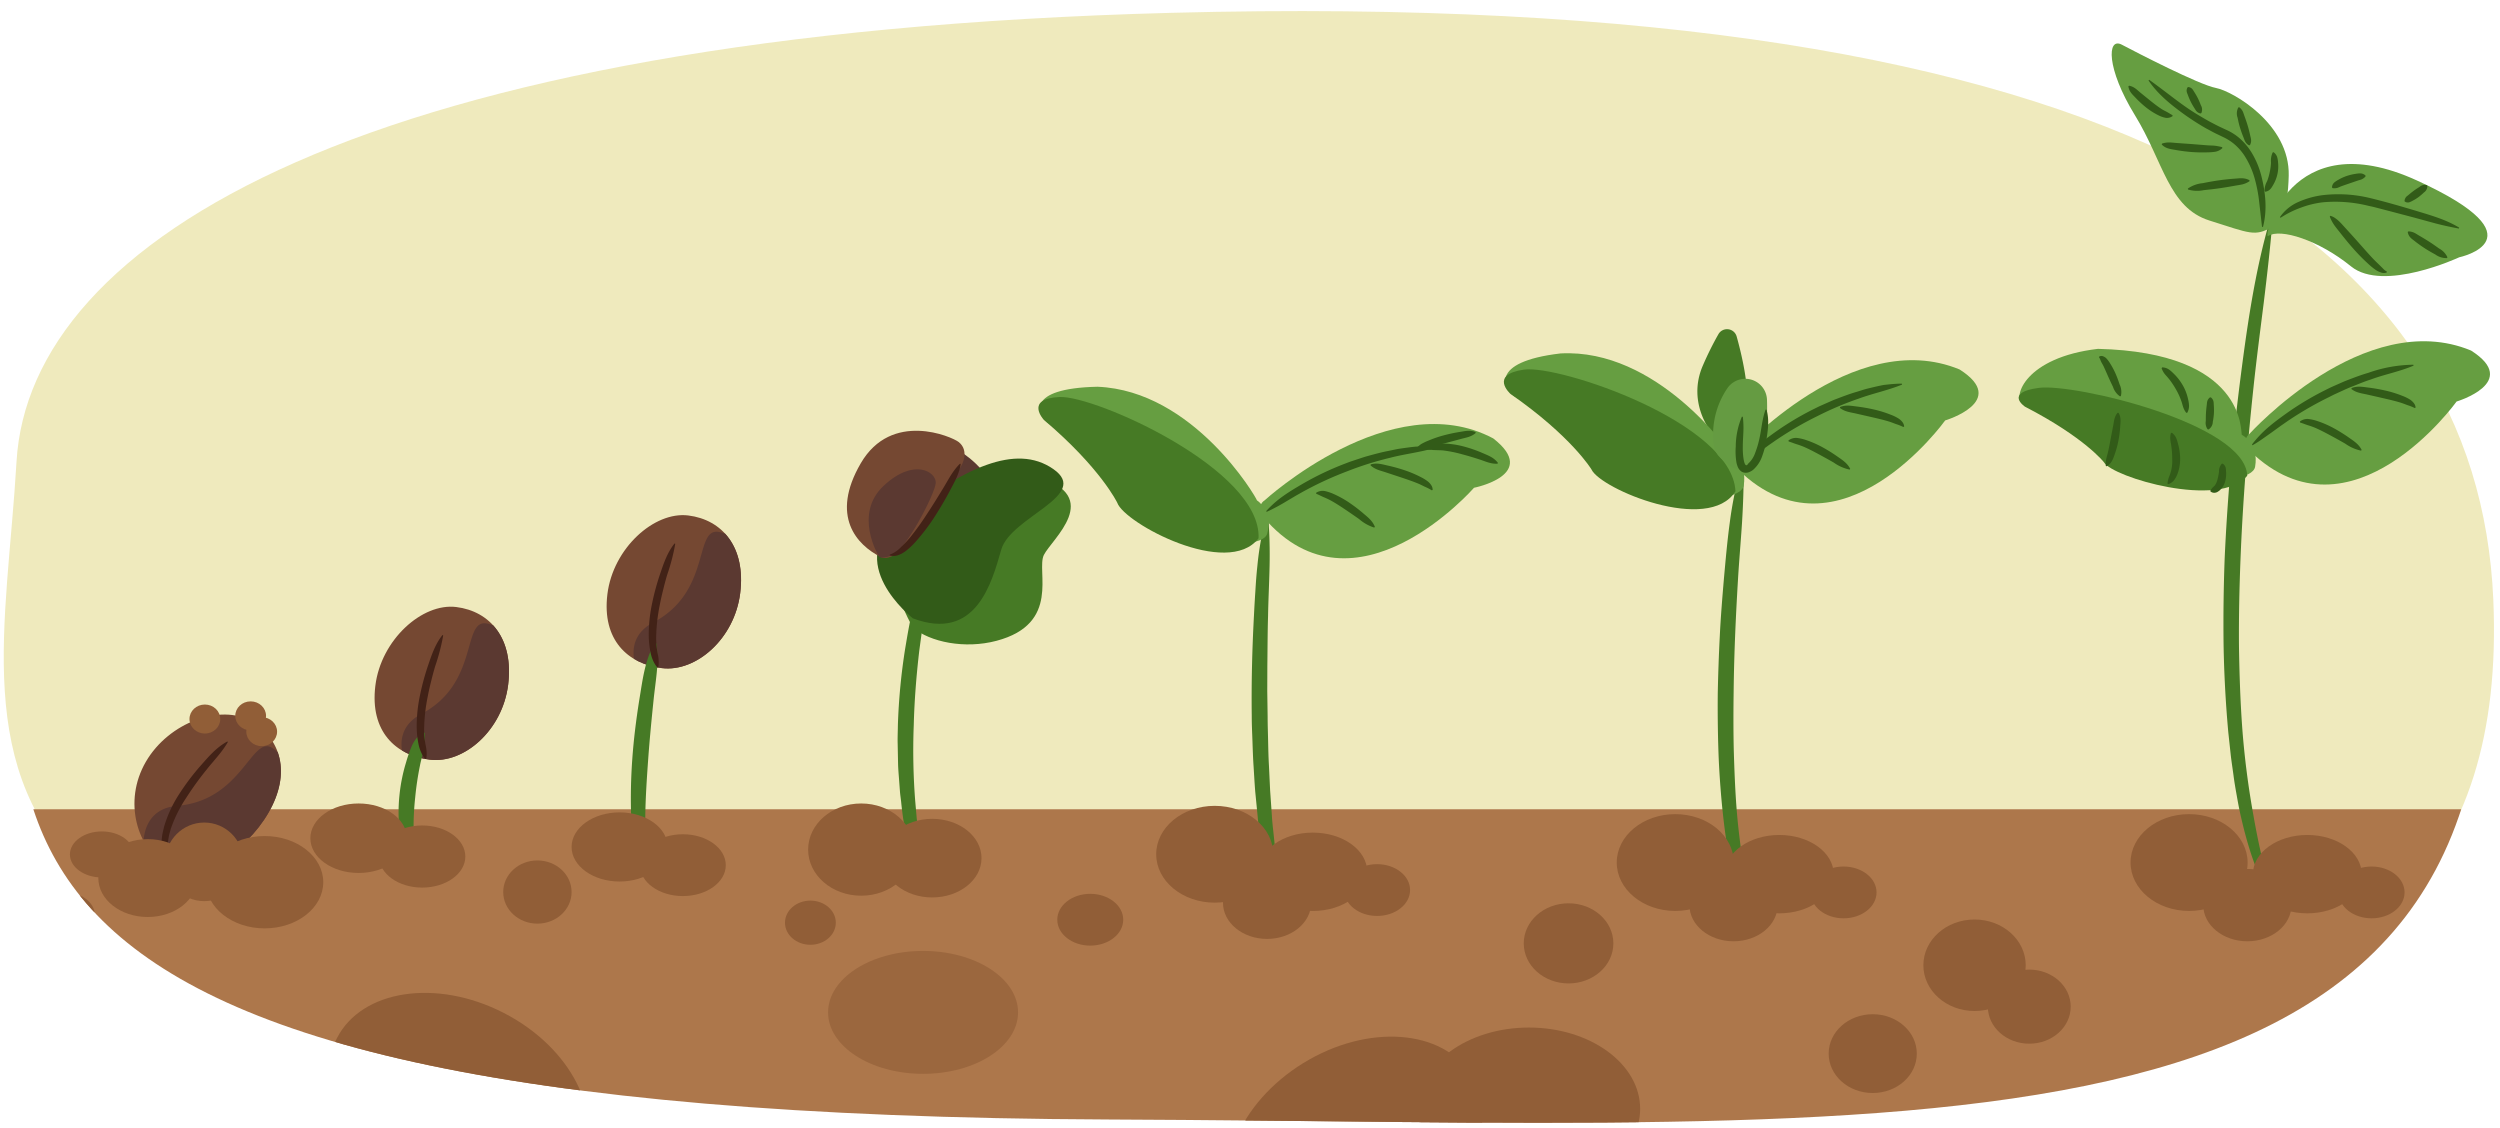 <svg xmlns="http://www.w3.org/2000/svg" xmlns:xlink="http://www.w3.org/1999/xlink" width="760" height="343" viewBox="0 0 760 343"><defs><clipPath id="a"><path d="M8.994,139.339C12.9,68.523,114.667-28.782,360.191-35.6,653.7-43.756,750.728,81.812,755.142,185.527c7.4,173.936-171.927,155.8-418.245,154.8C-40.044,338.791,3.279,243.021,8.994,139.339Z" fill="none"/></clipPath><clipPath id="b"><path d="M81.61,247.084c-7.035,12.17-21.775,21.4-30.8,16.185s-13.521-19.492-6.485-31.662S67.256,213.978,76.285,219.2,88.646,234.915,81.61,247.084Z" fill="none"/></clipPath><clipPath id="c"><path d="M154.484,208.122c-1.725,13.951-13.47,24.1-23.821,22.818s-18.277-8.556-16.552-22.507,14.232-25.185,24.582-23.9S156.21,194.171,154.484,208.122Z" fill="none"/></clipPath><clipPath id="d"><path d="M225.026,180.289c-1.726,13.951-13.47,24.1-23.821,22.818s-18.277-8.556-16.552-22.507,14.232-25.185,24.582-23.9S226.752,166.338,225.026,180.289Z" fill="none"/></clipPath></defs><path d="M5.021,140.373C8.925,73,110.556,10.391,356.08,3.9,649.592-3.854,753.257,74.491,757.963,182.255,765.189,347.739,583.215,322.97,336.9,322.018-40.044,320.561-.693,239.011,5.021,140.373Z" fill="#efeabd"/><g clip-path="url(#a)"><rect x="-9.567" y="246.02" width="772.941" height="235.059" fill="#ad774b"/><ellipse cx="19.092" cy="278.107" rx="9.718" ry="6.999" fill="#915e37"/><ellipse cx="76.137" cy="324.95" rx="17.815" ry="12.832" fill="#915e37"/><ellipse cx="411.907" cy="348.678" rx="41.585" ry="29.952" transform="translate(-121.581 267.229) rotate(-31.567)" fill="#915e37"/><ellipse cx="139.436" cy="334.56" rx="29.952" ry="41.585" transform="translate(-221.882 305.888) rotate(-62.838)" fill="#915e37"/><ellipse cx="280.613" cy="307.764" rx="28.879" ry="18.685" fill="#915e37" opacity="0.64"/><ellipse cx="46.966" cy="357.901" rx="33.82" ry="37.763" fill="#915e37"/><ellipse cx="659.672" cy="360.373" rx="33.82" ry="24.706" fill="#915e37"/><ellipse cx="464.786" cy="337.079" rx="33.82" ry="24.706" fill="#915e37"/><ellipse cx="736.694" cy="304.058" rx="13.623" ry="12.18" fill="#915e37"/></g><path d="M522.483,133.645c-2.16-1.2-9.838-11.037-4.8-22.554a96.554,96.554,0,0,1,4.719-9.5,3.027,3.027,0,0,1,5.541.7c1.611,5.784,3.619,14.547,3.177,21.041C530.4,133.885,522.483,133.645,522.483,133.645Z" fill="#467a25"/><path d="M292.622,137.724s13.436,8.4,9.117,19.2-23.274,25.434-29.272,15.836,19.915-34.071,19.915-34.071Z" fill="#5b3931"/><path d="M81.61,247.084c-7.035,12.17-21.775,21.4-30.8,16.185s-13.521-19.492-6.485-31.662S67.256,213.978,76.285,219.2,88.646,234.915,81.61,247.084Z" fill="#754832"/><g clip-path="url(#b)"><path d="M44.285,260.813c-.719-.24-3.244-14.753,9.6-15.836,19.915-1.68,22.554-21.835,29.033-17.516s6,15.116-1.92,26.633S57.722,270.17,53.4,267.771A55.382,55.382,0,0,1,44.285,260.813Z" fill="#5b3931"/></g><path d="M69.223,225.668c-1.855,3.178-4.348,5.662-6.538,8.447a94.628,94.628,0,0,0-6.163,8.562,40.783,40.783,0,0,0-4.6,9.286c-.2.821-.484,1.612-.623,2.463l-.407,2.586c-.269,1.733-.558,3.466-.894,5.249v.009a.151.151,0,0,1-.291.019,16.076,16.076,0,0,1-.657-5.446c.041-.914.108-1.814.235-2.729s.387-1.833.579-2.751a37.985,37.985,0,0,1,4.616-9.974,73.245,73.245,0,0,1,6.541-8.662c2.386-2.694,4.733-5.474,8-7.272a.152.152,0,0,1,.206.06A.157.157,0,0,1,69.223,225.668Z" fill="#422217"/><path d="M154.484,208.122c-1.725,13.951-13.47,24.1-23.821,22.818s-18.277-8.556-16.552-22.507,14.232-25.185,24.582-23.9S156.21,194.171,154.484,208.122Z" fill="#754832"/><g clip-path="url(#c)"><path d="M125.482,235.334c-.756.06-8.747-12.315,2.653-18.326,17.678-9.322,12.238-28.908,19.889-27.461s11.424,11.574,8.632,25.268-16.931,19.779-21.844,19.256A21.743,21.743,0,0,0,125.482,235.334Z" fill="#5b3931"/></g><path d="M129.127,222.793a16.41,16.41,0,0,1-.331,5.176c-.147.812-.4,1.586-.585,2.382s-.4,1.583-.543,2.387a91.484,91.484,0,0,0-1.445,9.653,84.773,84.773,0,0,0-.494,9.736c.024.813-.014,1.634.06,2.445s.116,1.627.1,2.454a16.881,16.881,0,0,1-.7,5.164l-.574.125A11.47,11.47,0,0,1,123.142,260a11.089,11.089,0,0,1-.926-2.477,33.594,33.594,0,0,1-.769-5.162,51.115,51.115,0,0,1-.026-10.45,51.952,51.952,0,0,1,2.052-10.238,43.283,43.283,0,0,1,1.727-4.925,10.581,10.581,0,0,1,3.4-4.212Z" fill="#467a25"/><path d="M134.718,193.242a60.481,60.481,0,0,1-2.438,9.328q-.674,2.3-1.233,4.613c-.388,1.541-.743,3.088-1.033,4.644a53.966,53.966,0,0,0-1.071,9.351,25.245,25.245,0,0,0,.319,4.6c.108.73.328,1.53.394,2.335a9.07,9.07,0,0,1,.05,1.227c0,.207-.015.417-.036.628-.006.1-.026.212-.037.315-.008.044-.009.114-.032.127,0,.007-.008-.009-.023-.026a.243.243,0,0,0-.332.008c-.076.158-.024.1-.035.121.006,0,.012-.011.017-.021l.029-.071.009-.024a.158.158,0,0,1,.205-.089.162.162,0,0,1,.075.061l.05.078a.2.2,0,0,1,.024.054c-.011.034.043-.012-.038.157-.219.176-.428-.057-.346,0l-.033-.042-.133-.157c-.072-.089-.148-.174-.208-.264a5.708,5.708,0,0,1-.354-.537,8.163,8.163,0,0,1-.558-1.109,12.07,12.07,0,0,1-.725-2.362,27.235,27.235,0,0,1-.55-5,46.046,46.046,0,0,1,1-9.823,75.749,75.749,0,0,1,2.583-9.433c1.043-3.073,2.114-6.168,4.194-8.807a.152.152,0,0,1,.213-.026A.162.162,0,0,1,134.718,193.242Z" fill="#422217"/><path d="M225.026,180.289c-1.726,13.951-13.47,24.1-23.821,22.818s-18.277-8.556-16.552-22.507,14.232-25.185,24.582-23.9S226.752,166.338,225.026,180.289Z" fill="#754832"/><g clip-path="url(#d)"><path d="M196.024,207.5c-.756.06-8.747-12.315,2.653-18.326,17.678-9.322,12.238-28.908,19.889-27.461s11.424,11.574,8.632,25.268-16.931,19.779-21.844,19.256A21.743,21.743,0,0,0,196.024,207.5Z" fill="#5b3931"/></g><path d="M199.574,195.607a40.964,40.964,0,0,1,.065,8.979c-.291,2.93-.721,5.837-1.008,8.763-.6,5.846-1.169,11.69-1.587,17.534s-.808,11.684-.88,17.52c-.056,1.462.017,2.913.019,4.372l.019,2.187.052,2.18c.033,1.453-.086,2.932-.111,4.4a32.467,32.467,0,0,1-.407,4.5l-.579.1a29.368,29.368,0,0,1-2.6-8.712c-.111-.745-.23-1.492-.3-2.24l-.146-2.245c-.074-1.5-.219-3-.235-4.493a166.35,166.35,0,0,1,.356-17.926c.428-5.953,1.178-11.868,2.109-17.747.994-5.859,1.594-11.822,4.658-17.287Z" fill="#467a25"/><path d="M205.26,165.41a60.469,60.469,0,0,1-2.438,9.327q-.674,2.295-1.233,4.613c-.388,1.541-.743,3.088-1.033,4.644a53.966,53.966,0,0,0-1.071,9.351,25.245,25.245,0,0,0,.319,4.6c.108.73.328,1.53.394,2.335a9.236,9.236,0,0,1,.05,1.227c0,.207-.015.417-.036.628-.006.1-.026.212-.037.315-.008.045-.009.114-.032.127,0,.007-.008-.009-.023-.026a.244.244,0,0,0-.332.009c-.076.157-.024.1-.035.12.006,0,.012-.011.017-.021l.028-.071.01-.024a.158.158,0,0,1,.205-.089.154.154,0,0,1,.074.061l.051.078a.232.232,0,0,1,.024.054c-.011.034.043-.011-.038.158-.219.176-.428-.058-.346,0l-.033-.042-.134-.157c-.071-.089-.147-.174-.207-.264a5.708,5.708,0,0,1-.354-.537,8.163,8.163,0,0,1-.558-1.109,12.082,12.082,0,0,1-.725-2.361,27.335,27.335,0,0,1-.551-5,46.111,46.111,0,0,1,1-9.823A75.687,75.687,0,0,1,200.8,174.1c1.043-3.074,2.114-6.169,4.194-8.808a.151.151,0,0,1,.213-.025A.16.16,0,0,1,205.26,165.41Z" fill="#422217"/><path d="M277.506,190.787s-10.375-18.492-7.587-28.523,25.342-23.284,45.5-17.26,4.319,18.876,1.919,23.7,5.279,20.884-14.4,26.1C293.29,197.364,282.784,195.205,277.506,190.787Z" fill="#467a25"/><path d="M282.106,175a91.922,91.922,0,0,1-1.011,11.5q-.407,2.824-.871,5.636l-.763,5.65c-.883,7.55-1.489,15.125-1.681,22.7a198.379,198.379,0,0,0,.422,22.719l.491,5.664c.26,1.874.524,3.748.711,5.639.1.945.172,1.894.243,2.846l.308,2.842a52.66,52.66,0,0,1,.235,5.822l-.569.145c-3.5-7.067-4.925-14.834-5.688-22.55-.111-.966-.257-1.929-.34-2.9l-.218-2.907c-.131-1.938-.331-3.877-.367-5.819l-.115-5.827c-.059-1.944.05-3.883.067-5.826a185.816,185.816,0,0,1,2.214-23.158c1.293-7.619,2.444-15.385,6.369-22.348Z" fill="#467a25"/><path d="M277.506,187.976s-22.075-17.269-3.359-31.325S308.7,134.563,320.215,142.6s-12.957,14.458-15.836,24.5S296.7,195.205,277.506,187.976Z" fill="#325b18"/><path d="M292.382,141.323s2.4-4.319-.96-6.958c-2.075-1.631-20.4-9.6-29.752,6.478s-1.216,24.845,6.11,28.5S292.382,141.323,292.382,141.323Z" fill="#754832"/><path d="M267.068,168.916s-7.678-12.6,1.56-21.234,16.076-4.2,15.836-.84-9.118,20.395-13.2,21.954S267.068,168.916,267.068,168.916Z" fill="#5b3931"/><path d="M292.033,141.149c-.47,3.116-2.042,5.688-3.431,8.342-1.41,2.648-2.949,5.228-4.579,7.762a61.93,61.93,0,0,1-5.492,7.236,22.009,22.009,0,0,1-3.386,3.177c-.32.228-.682.423-1.017.631a11.819,11.819,0,0,1-1.123.482,3.994,3.994,0,0,1-2.454.084.151.151,0,0,1-.094-.192.153.153,0,0,1,.1-.095l.018,0a9.116,9.116,0,0,0,3.408-2.343,31.4,31.4,0,0,0,2.927-3.138,83.814,83.814,0,0,0,5.1-7.158c1.634-2.456,3.17-4.984,4.716-7.513s2.83-5.2,5.049-7.4a.155.155,0,0,1,.218,0A.161.161,0,0,1,292.033,141.149Z" fill="#422217"/><path d="M389.032,278.161c-1.052-2.353-1.9-4.782-2.715-7.228a75.235,75.235,0,0,1-1.826-7.467c-.251-1.256-.516-2.513-.7-3.777l-.509-3.8c-.315-2.535-.738-5.065-.944-7.608l-.747-7.625c-.206-2.543-.338-5.09-.5-7.637-.178-2.546-.253-5.093-.342-7.641s-.219-5.095-.216-7.642c-.133-10.192.124-20.374.666-30.536q.185-3.811.441-7.619c.149-2.539.334-5.076.608-7.607a93.642,93.642,0,0,1,2.7-15.083l.584.057a149.921,149.921,0,0,1,.418,15.255c-.107,5.058-.376,10.106-.463,15.161-.153,5.052-.15,10.107-.215,15.156l-.025,7.575.111,7.57c0,2.525.094,5.044.148,7.566s.107,5.043.257,7.558l.357,7.552.526,7.534c.133,2.519.479,5.007.719,7.512l.4,3.752c.133,1.25.345,2.486.484,3.735q.235,1.869.413,3.752c.127,1.253.179,2.523.378,3.763.278,2.506.525,5.028.568,7.627Z" fill="#467a25"/><path d="M384.418,152.13s38.543-35.306,69.53-18.853c14.183,11.057-5.846,15.005-5.846,15.005s-36.231,41.509-63.957,9.009C381.567,153.719,384.418,152.13,384.418,152.13Z" fill="#669e41"/><path d="M382.119,152.121c-.24-.96-19.2-33.352-48.468-34.552-22.314.48-18,8.638-15.356,10.8s8.638,1.439,19.435,20.634c8.286,14.73,45.589,20.155,47.508,13.2S382.119,152.121,382.119,152.121Z" fill="#669e41"/><path d="M317.335,127.647s-6-6.478,4.8-6.958,61.424,22.074,60.465,42.949c-9.358,12.236-40.79-4.559-42.949-10.8C339.65,152.84,334.611,142.283,317.335,127.647Z" fill="#467a25"/><path d="M384.952,155.34a31.439,31.439,0,0,1,5.219-4.6c1.907-1.348,3.915-2.54,5.931-3.716A88.412,88.412,0,0,1,408.744,141l1.637-.626,1.664-.554c1.112-.357,2.214-.748,3.335-1.078,2.256-.614,4.5-1.255,6.8-1.683,1.147-.222,2.28-.509,3.436-.676s2.312-.328,3.469-.474c.583-.049,1.157-.145,1.744-.153l1.755-.022c1.171.008,2.34.039,3.508.16l.02.293c-4.509,1.342-9.024,1.806-13.459,2.964a98.143,98.143,0,0,0-13.047,4.1,105.239,105.239,0,0,0-12.459,5.659c-1.01.533-2,1.11-3,1.663l-2.95,1.747a58.647,58.647,0,0,1-6.158,3.3Z" fill="#325b18"/><path d="M400.087,149.817a3.634,3.634,0,0,1,2.876-.489,13.985,13.985,0,0,1,2.624.917,30.576,30.576,0,0,1,4.693,2.634,47.617,47.617,0,0,1,4.21,3.232c1.339,1.143,2.756,2.214,3.477,4.058l-.195.219a13.016,13.016,0,0,1-4.6-2.585c-1.407-1-2.825-1.969-4.242-2.923s-2.84-1.881-4.3-2.691a23.439,23.439,0,0,0-2.217-1.042c-.747-.324-1.391-.677-2.275-1.042Z" fill="#325b18"/><path d="M416.7,141.18c1.9-.579,3.551,0,5.242.363a51.777,51.777,0,0,1,5.017,1.394,34.517,34.517,0,0,1,4.859,2.042,13,13,0,0,1,2.313,1.43,5.02,5.02,0,0,1,.958,1.081,2.481,2.481,0,0,1,.432,1.46l-.275.1a15.141,15.141,0,0,0-2.139-1.1c-.71-.345-1.431-.726-2.2-1.032-1.526-.627-3.122-1.158-4.718-1.7l-4.825-1.595c-1.614-.552-3.288-.821-4.729-2.162Z" fill="#325b18"/><path d="M532.044,279.633a59.749,59.749,0,0,1-5.912-16.564c-.343-1.43-.583-2.874-.828-4.318s-.488-2.889-.67-4.34c-.424-2.9-.746-5.8-1.059-8.705-.563-5.814-.985-11.636-1.177-17.463s-.252-11.649-.2-17.469q.173-8.728.619-17.439c.283-5.807.761-11.6,1.25-17.388.526-5.786,1.025-11.573,1.816-17.33a117.35,117.35,0,0,1,3.553-17.108l.581.081c.136,5.85-.1,11.631-.447,17.4-.372,5.765-.889,11.514-1.227,17.277-.693,11.522-1.205,23.05-1.323,34.571-.078,5.759-.082,11.516.048,17.268.176,5.748.387,11.492.816,17.216s1.144,11.411,1.982,17.067c.815,5.668,1.718,11.289,2.728,17.045Z" fill="#467a25"/><path d="M528.3,137.719s35-38.822,67.415-25.4c15.173,9.653-4.388,15.494-4.388,15.494s-32.1,44.777-62.806,15.071C525.611,139.573,528.3,137.719,528.3,137.719Z" fill="#669e41"/><path d="M526.008,137.929c-.33-.932-22.358-32.084-51.612-30.486-22.166,2.607-17.02,11.032-14.187,12.93s8.736.609,21.315,18.686c9.653,13.872,47.3,15.714,48.55,8.6S526.008,137.929,526.008,137.929Z" fill="#669e41"/><path d="M459.185,119.748s-6.589-5.877,4.113-7.384,63.25,16.113,64.287,36.984c-8.148,13.074-41.039-.647-43.784-6.65C483.8,142.7,477.778,132.669,459.185,119.748Z" fill="#467a25"/><path d="M529.135,140.864a31.38,31.38,0,0,1,4.757-5.081c1.769-1.524,3.654-2.9,5.548-4.265a88.44,88.44,0,0,1,12.011-7.2l1.57-.779,1.6-.71c1.074-.463,2.133-.957,3.217-1.392,2.187-.826,4.364-1.679,6.612-2.324,1.12-.33,2.22-.725,3.355-1s2.271-.547,3.409-.8c.575-.1,1.138-.255,1.721-.319l1.745-.189c1.166-.1,2.333-.184,3.507-.175l.048.29c-4.361,1.765-8.81,2.659-13.115,4.234a98.25,98.25,0,0,0-12.6,5.325,105.345,105.345,0,0,0-11.862,6.822c-.955.627-1.882,1.3-2.825,1.941l-2.77,2.021a58.648,58.648,0,0,1-5.816,3.868Z" fill="#325b18"/><path d="M543.674,133.922a3.635,3.635,0,0,1,2.817-.761,13.938,13.938,0,0,1,2.7.662A30.582,30.582,0,0,1,554.113,136a47.806,47.806,0,0,1,4.5,2.816c1.441,1.01,2.954,1.94,3.848,3.707l-.173.237a13,13,0,0,1-4.824-2.134c-1.5-.859-3-1.69-4.5-2.5s-3.007-1.6-4.536-2.269a23.47,23.47,0,0,0-2.306-.826c-.775-.251-1.45-.54-2.365-.819Z" fill="#325b18"/><path d="M559.389,123.739c1.839-.758,3.535-.336,5.253-.139a51.7,51.7,0,0,1,5.128.909,34.476,34.476,0,0,1,5.031,1.57,12.984,12.984,0,0,1,2.439,1.2,5.022,5.022,0,0,1,1.056.984,2.478,2.478,0,0,1,.57,1.413l-.264.128a15.179,15.179,0,0,0-2.234-.89c-.74-.276-1.494-.586-2.287-.818-1.58-.479-3.219-.855-4.859-1.238l-4.955-1.129c-1.659-.394-3.352-.5-4.914-1.7Z" fill="#325b18"/><path d="M455.235,140.975c-2.1.092-3.724-.75-5.493-1.31q-2.63-.867-5.278-1.569a38.053,38.053,0,0,0-5.3-1.1c-.889-.142-1.762-.109-2.639-.163a11.124,11.124,0,0,1-1.332-.074,7.841,7.841,0,0,1-1.431-.1l-.113-.271a6.331,6.331,0,0,1,1.257-.924,9.357,9.357,0,0,1,1.45-.477,13.405,13.405,0,0,1,2.975-.13,26.1,26.1,0,0,1,5.75.905,40.223,40.223,0,0,1,5.422,1.876c1.738.766,3.577,1.363,4.862,3.073Z" fill="#325b18"/><path d="M448.605,131.631c-1.4,1.235-2.97,1.385-4.5,1.817l-4.569,1.227c-1.519.4-3.032.807-4.514,1.267-.752.215-1.451.523-2.2.737a7.4,7.4,0,0,1-1.141.278,6.278,6.278,0,0,1-1.255.168l-.169-.241a4.928,4.928,0,0,1,.784-1.088,8.138,8.138,0,0,1,1-.8,17.04,17.04,0,0,1,2.238-1.07,35.718,35.718,0,0,1,4.626-1.584,47.538,47.538,0,0,1,4.743-1.013c1.593-.236,3.157-.7,4.907.009Z" fill="#325b18"/><path d="M520.975,135.24a24.987,24.987,0,0,1,4.151-17.219,6.6,6.6,0,0,1,12.037,3.454,57.635,57.635,0,0,1-.284,8.331s-2.423,21.783-14.266,8.97A6.417,6.417,0,0,1,520.975,135.24Z" fill="#659b42"/><path d="M537.026,124.53c.89,3.122.433,6.244-.064,9.339a25.13,25.13,0,0,1-1.2,4.634,9.845,9.845,0,0,1-2.827,4.339,4.782,4.782,0,0,1-1.366.745,2.816,2.816,0,0,1-.989.133,2.4,2.4,0,0,1-1.1-.324,3.2,3.2,0,0,1-1.166-1.407,6.759,6.759,0,0,1-.423-1.335,20.174,20.174,0,0,1-.223-4.857,23.778,23.778,0,0,1,1.866-9.135l.29.05a28.9,28.9,0,0,1,.162,4.628c-.061,1.515-.178,3.021-.174,4.514-.058,2.7.461,7.07,1.643,5.082a7.809,7.809,0,0,0,2.125-3.276,28.724,28.724,0,0,0,1.257-4.213c.675-2.921.815-5.92,1.893-8.922Z" fill="#325b18"/><path d="M690.416,273.614c-4.356-7.711-7.092-16.25-9.058-24.851-.525-2.151-.928-4.322-1.314-6.5s-.783-4.349-1.056-6.537c-.29-2.186-.645-4.367-.88-6.558L677.4,222.6q-1.191-13.164-1.43-26.368-.165-13.193.324-26.367c.392-8.777.977-17.54,1.707-26.287s1.725-17.468,2.789-26.175c2.206-17.393,4.582-34.817,9.6-51.714l.576.113c-.73,8.753-1.715,17.435-2.773,26.1-1.086,8.663-2.221,17.316-3.145,25.994-1.852,17.352-3.259,34.748-3.937,52.16-.343,8.7-.529,17.411-.467,26.113.132,8.7.41,17.391,1.068,26.054a258.344,258.344,0,0,0,3.354,25.784,232.824,232.824,0,0,0,5.888,25.376Z" fill="#467a25"/><path d="M683.777,131.961s35-38.823,67.415-25.4c15.173,9.654-4.388,15.5-4.388,15.5S714.7,166.83,684,137.124C681.092,133.815,683.777,131.961,683.777,131.961Z" fill="#669e41"/><path d="M681.488,132.171c-.33-.933,1.274-25.039-43.715-26.119-22.166,2.607-25.867,14.658-23.034,16.556S624.425,115.223,637,133.3c9.653,13.872,47.3,15.713,48.551,8.6S681.488,132.171,681.488,132.171Z" fill="#669e41"/><path d="M615.589,123.628s-6.441-4.328,4.272-5.722,62.745,10.84,63.3,26.724c-8.427,10.15-40.934.442-43.536-4.071C639.628,140.559,633.847,133.053,615.589,123.628Z" fill="#467a25"/><path d="M733.719,111.162c-4.347,1.836-8.813,2.645-13.113,4.244-2.178.686-4.265,1.62-6.395,2.434-1.053.437-2.081.933-3.123,1.4l-1.556.71-1.525.776a104.512,104.512,0,0,0-11.868,6.814c-.955.626-1.881,1.295-2.824,1.941l-2.778,2.012-2.815,1.984a34.8,34.8,0,0,1-2.988,1.9l-.119-.269a34.662,34.662,0,0,1,4.77-5.065c1.765-1.527,3.644-2.914,5.541-4.273a88.9,88.9,0,0,1,12-7.2l1.569-.782,1.6-.711c1.073-.462,2.133-.956,3.217-1.392,2.185-.829,4.361-1.686,6.61-2.329a42.1,42.1,0,0,1,13.74-2.478Z" fill="#325b18"/><path d="M699.154,128.163a3.635,3.635,0,0,1,2.817-.761,13.867,13.867,0,0,1,2.7.663,30.578,30.578,0,0,1,4.923,2.173,48.013,48.013,0,0,1,4.5,2.816c1.441,1.01,2.954,1.941,3.848,3.708l-.173.237a13.035,13.035,0,0,1-4.824-2.134c-1.5-.859-3-1.691-4.5-2.5s-3.007-1.6-4.536-2.27a23.46,23.46,0,0,0-2.306-.825c-.775-.252-1.45-.541-2.364-.82Z" fill="#325b18"/><path d="M714.87,117.98c1.838-.757,3.534-.335,5.253-.139a51.733,51.733,0,0,1,5.127.91,34.349,34.349,0,0,1,5.031,1.569,12.929,12.929,0,0,1,2.439,1.2,5.025,5.025,0,0,1,1.057.984,2.478,2.478,0,0,1,.569,1.412l-.264.129a15.077,15.077,0,0,0-2.234-.891c-.74-.276-1.493-.586-2.287-.817-1.58-.479-3.219-.855-4.859-1.239l-4.955-1.128c-1.659-.395-3.351-.5-4.913-1.7Z" fill="#325b18"/><path d="M690.77,68.976c2.651-1.5,4.717-4.781,5-15.536.417-15.677-16.989-25.721-22.133-26.7S649.553,15.969,645.027,13.58,640.3,20.84,649,35s10.225,28.127,22.676,32.045S685.414,72,690.77,68.976Z" fill="#669e41"/><path d="M689.5,71.756c-1.618,1.079,6.15-34.748,45.2-16.912s12.915,23.37,12.915,23.37-23.062,10.763-32.9,2.767S693.191,69.3,689.5,71.756Z" fill="#669e41"/><path d="M638.133,108.425a1.294,1.294,0,0,1,1.206-.109,2.679,2.679,0,0,1,.934.571,8.707,8.707,0,0,1,1.15,1.509,22.929,22.929,0,0,1,1.69,3.147c.475,1.074.872,2.174,1.235,3.281a5.35,5.35,0,0,1,.4,3.573l-.275.1a5.558,5.558,0,0,1-2.115-2.876c-.5-1.034-.991-2.064-1.451-3.1s-.9-2.069-1.367-3.06c-.224-.505-.514-.945-.744-1.383a6.671,6.671,0,0,1-.282-.653,1.7,1.7,0,0,0-.382-.71Z" fill="#325b18"/><path d="M657.288,111.688c1.72,0,2.718,1.127,3.723,2.1A15.583,15.583,0,0,1,663.6,117.2a14.231,14.231,0,0,1,1.541,4.014,9.88,9.88,0,0,1,.327,2.119,4.237,4.237,0,0,1-.555,2.15l-.293.011c-1.015-1.273-1.08-2.486-1.539-3.688a19.732,19.732,0,0,0-1.581-3.418,24.176,24.176,0,0,0-2.1-3.155l-.615-.734c-.217-.234-.436-.467-.638-.719a5.77,5.77,0,0,1-1.015-1.845Z" fill="#325b18"/><path d="M672.111,120.809c.985.823.814,1.649.893,2.471a19.465,19.465,0,0,1,.019,2.475,17.937,17.937,0,0,1-.331,2.476,2.793,2.793,0,0,1-1.305,2.331l-.285-.072a3.349,3.349,0,0,1-.542-2.485c.007-.793.01-1.59.054-2.389s.124-1.6.227-2.4c.126-.8-.014-1.6.977-2.407Z" fill="#325b18"/><path d="M644.038,125.5c.885,1.474.577,2.874.5,4.281a34.891,34.891,0,0,1-.545,4.209,27.5,27.5,0,0,1-1.126,4.135q-.167.511-.377,1.016a6.036,6.036,0,0,1-.457.992,4.181,4.181,0,0,1-1.613,1.626l-.255-.146a4.948,4.948,0,0,1,0-1.136,7.033,7.033,0,0,1,.143-1.021c.137-.657.369-1.278.5-1.942.315-1.306.554-2.644.811-3.98l.769-4.032c.277-1.353.27-2.72,1.353-4.021Z" fill="#325b18"/><path d="M660.224,131.552c1.413.968,1.631,2.416,2,3.768a17.07,17.07,0,0,1,.544,4.245,13.153,13.153,0,0,1-.744,4.328,7.985,7.985,0,0,1-1.031,1.992,3.553,3.553,0,0,1-1.875,1.3l-.215-.2a9.851,9.851,0,0,1,.476-2.007,11.9,11.9,0,0,0,.976-5.416,28.667,28.667,0,0,0-.258-3.833c-.15-1.307-.613-2.493-.143-4.066Z" fill="#325b18"/><path d="M675.709,140.944c1.083.753.962,1.687,1.031,2.574a9.094,9.094,0,0,1-.271,2.756,5.413,5.413,0,0,1-1.507,2.633,3.183,3.183,0,0,1-.648.506c-.116.075-.228.156-.349.219a3.333,3.333,0,0,1-.4.119,1.762,1.762,0,0,1-1.589-.363l-.023-.293a9.206,9.206,0,0,1,.824-1.021,1.109,1.109,0,0,1,.174-.138,1.947,1.947,0,0,1,.151-.161,1.352,1.352,0,0,0,.287-.326,5.231,5.231,0,0,0,.75-1.8,20.033,20.033,0,0,0,.438-2.214,3.4,3.4,0,0,1,.841-2.449Z" fill="#325b18"/><path d="M693.087,66.007a13.3,13.3,0,0,1,5.682-4.637,26.536,26.536,0,0,1,7.1-2.015,40.809,40.809,0,0,1,14.562.838c4.7,1.131,9.224,2.456,13.808,3.822,4.548,1.4,9.187,2.643,13.362,5.192l-.116.27q-3.535-.642-6.972-1.528l-6.861-1.872-6.884-1.812-3.445-.9L721.6,62.92l-1.7-.375A41.8,41.8,0,0,0,706.149,61.5a28.514,28.514,0,0,0-6.646,1.614,29.324,29.324,0,0,0-6.192,3.083Z" fill="#325b18"/><path d="M708.362,65.6a4.291,4.291,0,0,1,1.565.732,10.111,10.111,0,0,1,1.214.994c.737.72,1.395,1.5,2.091,2.246,1.382,1.5,2.734,3.016,4.079,4.528s2.667,3.037,4.04,4.485c.682.729,1.412,1.4,2.1,2.076l1.014,1.011a3.506,3.506,0,0,0,1.09.84l.064.287a2.284,2.284,0,0,1-1.8.03,6.542,6.542,0,0,1-1.512-.71,19.947,19.947,0,0,1-2.457-2,58.593,58.593,0,0,1-4.348-4.418c-1.365-1.536-2.663-3.122-3.924-4.729-.625-.807-1.285-1.583-1.88-2.408a12.47,12.47,0,0,1-1.434-2.687Z" fill="#325b18"/><path d="M732.191,70.34a4.5,4.5,0,0,1,1.806.449c.526.266,1,.6,1.519.892q1.532.887,3.032,1.843c1,.642,1.968,1.326,2.933,2.022a5.829,5.829,0,0,1,2.542,2.668l-.154.251a5.7,5.7,0,0,1-3.527-1.1c-1.053-.57-2.093-1.161-3.1-1.808s-1.986-1.34-2.939-2.08c-.913-.772-2.089-1.292-2.356-2.971Z" fill="#325b18"/><path d="M708.931,57a2.052,2.052,0,0,1,.683-1.518,7.519,7.519,0,0,1,1.223-.815,14.188,14.188,0,0,1,2.6-1.185,15.689,15.689,0,0,1,2.759-.645,7.161,7.161,0,0,1,1.433-.126,2.361,2.361,0,0,1,1.487.647v.294a3.558,3.558,0,0,1-1.212.891c-.4.164-.822.242-1.232.385l-2.458.838c-.817.281-1.634.556-2.432.85-.4.14-.774.337-1.161.479a3.556,3.556,0,0,1-1.478.113Z" fill="#325b18"/><path d="M730.989,60.917a2.441,2.441,0,0,1,.492-1.072c.227-.232.5-.4.755-.625.509-.431,1.036-.859,1.584-1.263s1.129-.77,1.718-1.13a2.418,2.418,0,0,1,2.2-.556l.185.228a2.357,2.357,0,0,1-1.069,2.024,15.7,15.7,0,0,1-1.6,1.379,13.058,13.058,0,0,1-1.823,1.127,6.492,6.492,0,0,1-1.013.471,1.567,1.567,0,0,1-1.423-.289Z" fill="#325b18"/><path d="M687.654,68.968l-.855-7.507a44.29,44.29,0,0,0-1.4-7.278,25.631,25.631,0,0,0-2.936-6.63,16.016,16.016,0,0,0-2.208-2.781,13.815,13.815,0,0,0-2.739-2.189,13.648,13.648,0,0,0-1.535-.85l-1.725-.834c-1.176-.537-2.295-1.181-3.439-1.777-2.245-1.267-4.411-2.664-6.516-4.139-4.157-2.994-8.242-6.222-11.158-10.53l.215-.2c2.076,1.5,4.081,3.019,6.083,4.537s3.994,3.034,6.076,4.427,4.242,2.652,6.423,3.865c1.112.563,2.2,1.176,3.339,1.68l1.709.8a16.033,16.033,0,0,1,1.8.97,15.667,15.667,0,0,1,3.166,2.575,18.459,18.459,0,0,1,2.481,3.191,25.93,25.93,0,0,1,3.046,7.3c1.266,5.055,1.792,10.342.464,15.391Z" fill="#325b18"/><path d="M683.841,55.092a6.713,6.713,0,0,1-2.251.983c-.762.17-1.539.262-2.309.41-1.542.277-3.09.539-4.644.761s-3.117.4-4.683.557a9.7,9.7,0,0,1-4.8-.193l-.046-.29a9.476,9.476,0,0,1,4.53-1.637c1.547-.311,3.1-.6,4.661-.825s3.131-.4,4.713-.52c1.572-.088,3.168-.465,4.834.461Z" fill="#325b18"/><path d="M657.255,43.649a6.94,6.94,0,0,1,2.362-.342c.762.026,1.513.129,2.276.174l4.562.327,4.541.365c.754.062,1.5.05,2.244.121a15.207,15.207,0,0,1,2.266.439l.115.27a4.04,4.04,0,0,1-2.285,1.142,17.562,17.562,0,0,1-2.377.172,44.955,44.955,0,0,1-4.691-.1q-2.33-.186-4.636-.584c-1.515-.3-3.148-.329-4.47-1.7Z" fill="#325b18"/><path d="M647.239,26.053c1.647.309,2.489,1.354,3.55,2.2l3.124,2.531c1.043.823,2.084,1.636,3.164,2.332.539.351,1.106.615,1.64.9s1.009.618,1.706.986l.049.289a2.831,2.831,0,0,1-2.336.484,8.754,8.754,0,0,1-2.1-.788,20.884,20.884,0,0,1-3.616-2.312,30.761,30.761,0,0,1-3.1-2.839c-.947-1.021-2.06-1.9-2.293-3.587Z" fill="#325b18"/><path d="M665.258,26.447c1.213.218,1.4.948,1.826,1.561a20.522,20.522,0,0,1,1.1,1.924,21.612,21.612,0,0,1,.869,2.04,2.61,2.61,0,0,1,.163,2.393l-.263.131c-1.148-.25-1.416-.941-1.817-1.565a21.375,21.375,0,0,1-1.11-1.92,20.4,20.4,0,0,1-.879-2.035c-.238-.706-.707-1.3-.153-2.4Z" fill="#325b18"/><path d="M683.7,44.184c-1.206-.676-1.36-1.656-1.75-2.583-.371-.93-.707-1.874-1-2.835s-.516-1.942-.709-2.939a3.89,3.89,0,0,1,.212-3.175l.291-.042a3.627,3.627,0,0,1,1.057,1.27c.213.445.335.92.509,1.382.332.928.666,1.861.951,2.811s.535,1.913.752,2.89c.191.98.651,1.9-.033,3.15Z" fill="#325b18"/><path d="M688.412,58.085a5.988,5.988,0,0,1,.8-3.016,18.086,18.086,0,0,0,.791-2.767,17.44,17.44,0,0,0,.384-2.852,6.017,6.017,0,0,1,.508-3.107l.285-.071a3.068,3.068,0,0,1,1.069,1.453,7.648,7.648,0,0,1,.281,1.667,11.06,11.06,0,0,1-1.359,6.6c-.558.959-1.065,2.083-2.545,2.3Z" fill="#325b18"/><ellipse cx="80.456" cy="268.191" rx="17.815" ry="14.036" fill="#915e37"/><ellipse cx="62.101" cy="262.001" rx="11.877" ry="11.948" fill="#915e37"/><ellipse cx="128.35" cy="260.385" rx="13.11" ry="9.443" fill="#915e37"/><ellipse cx="109.018" cy="254.82" rx="14.666" ry="10.563" fill="#915e37"/><ellipse cx="207.594" cy="263.009" rx="13.046" ry="9.397" fill="#915e37"/><ellipse cx="163.37" cy="271.18" rx="10.393" ry="9.607" fill="#915e37"/><ellipse cx="188.357" cy="257.472" rx="14.594" ry="10.511" fill="#915e37"/><ellipse cx="283.386" cy="260.873" rx="14.995" ry="11.95" fill="#915e37"/><ellipse cx="261.802" cy="258.276" rx="16.131" ry="14.019" fill="#915e37"/><ellipse cx="246.36" cy="280.499" rx="7.725" ry="6.714" fill="#915e37"/><ellipse cx="399.097" cy="265.024" rx="16.539" ry="11.912" fill="#915e37"/><ellipse cx="369.277" cy="259.691" rx="17.792" ry="14.715" fill="#915e37"/><ellipse cx="385.19" cy="274.435" rx="13.407" ry="10.997" fill="#915e37"/><ellipse cx="331.438" cy="279.596" rx="10.024" ry="7.873" fill="#915e37"/><ellipse cx="418.643" cy="270.575" rx="10.024" ry="7.873" fill="#915e37"/><ellipse cx="540.901" cy="265.743" rx="16.539" ry="11.912" fill="#915e37"/><ellipse cx="509.281" cy="262.211" rx="17.792" ry="14.715" fill="#915e37"/><ellipse cx="526.993" cy="275.155" rx="13.407" ry="10.997" fill="#915e37"/><ellipse cx="476.841" cy="286.783" rx="13.623" ry="12.18" fill="#915e37"/><ellipse cx="560.447" cy="271.295" rx="10.024" ry="7.873" fill="#915e37"/><ellipse cx="701.42" cy="265.743" rx="16.539" ry="11.912" fill="#915e37"/><ellipse cx="665.481" cy="262.211" rx="17.792" ry="14.715" fill="#915e37"/><ellipse cx="683.193" cy="275.155" rx="13.407" ry="10.997" fill="#915e37"/><ellipse cx="616.899" cy="306.02" rx="12.597" ry="11.263" fill="#915e37"/><ellipse cx="600.262" cy="293.437" rx="15.557" ry="13.909" fill="#915e37"/><ellipse cx="569.31" cy="320.299" rx="13.397" ry="11.979" fill="#915e37"/><ellipse cx="720.966" cy="271.295" rx="10.024" ry="7.873" fill="#915e37"/><ellipse cx="62.281" cy="218.584" rx="4.679" ry="4.407" fill="#915e37"/><ellipse cx="79.556" cy="222.423" rx="4.679" ry="4.407" fill="#915e37"/><ellipse cx="76.197" cy="217.624" rx="4.679" ry="4.407" fill="#915e37"/><ellipse cx="30.969" cy="259.752" rx="9.718" ry="6.999" fill="#915e37"/><ellipse cx="44.915" cy="266.931" rx="15.026" ry="11.839" fill="#915e37"/></svg>